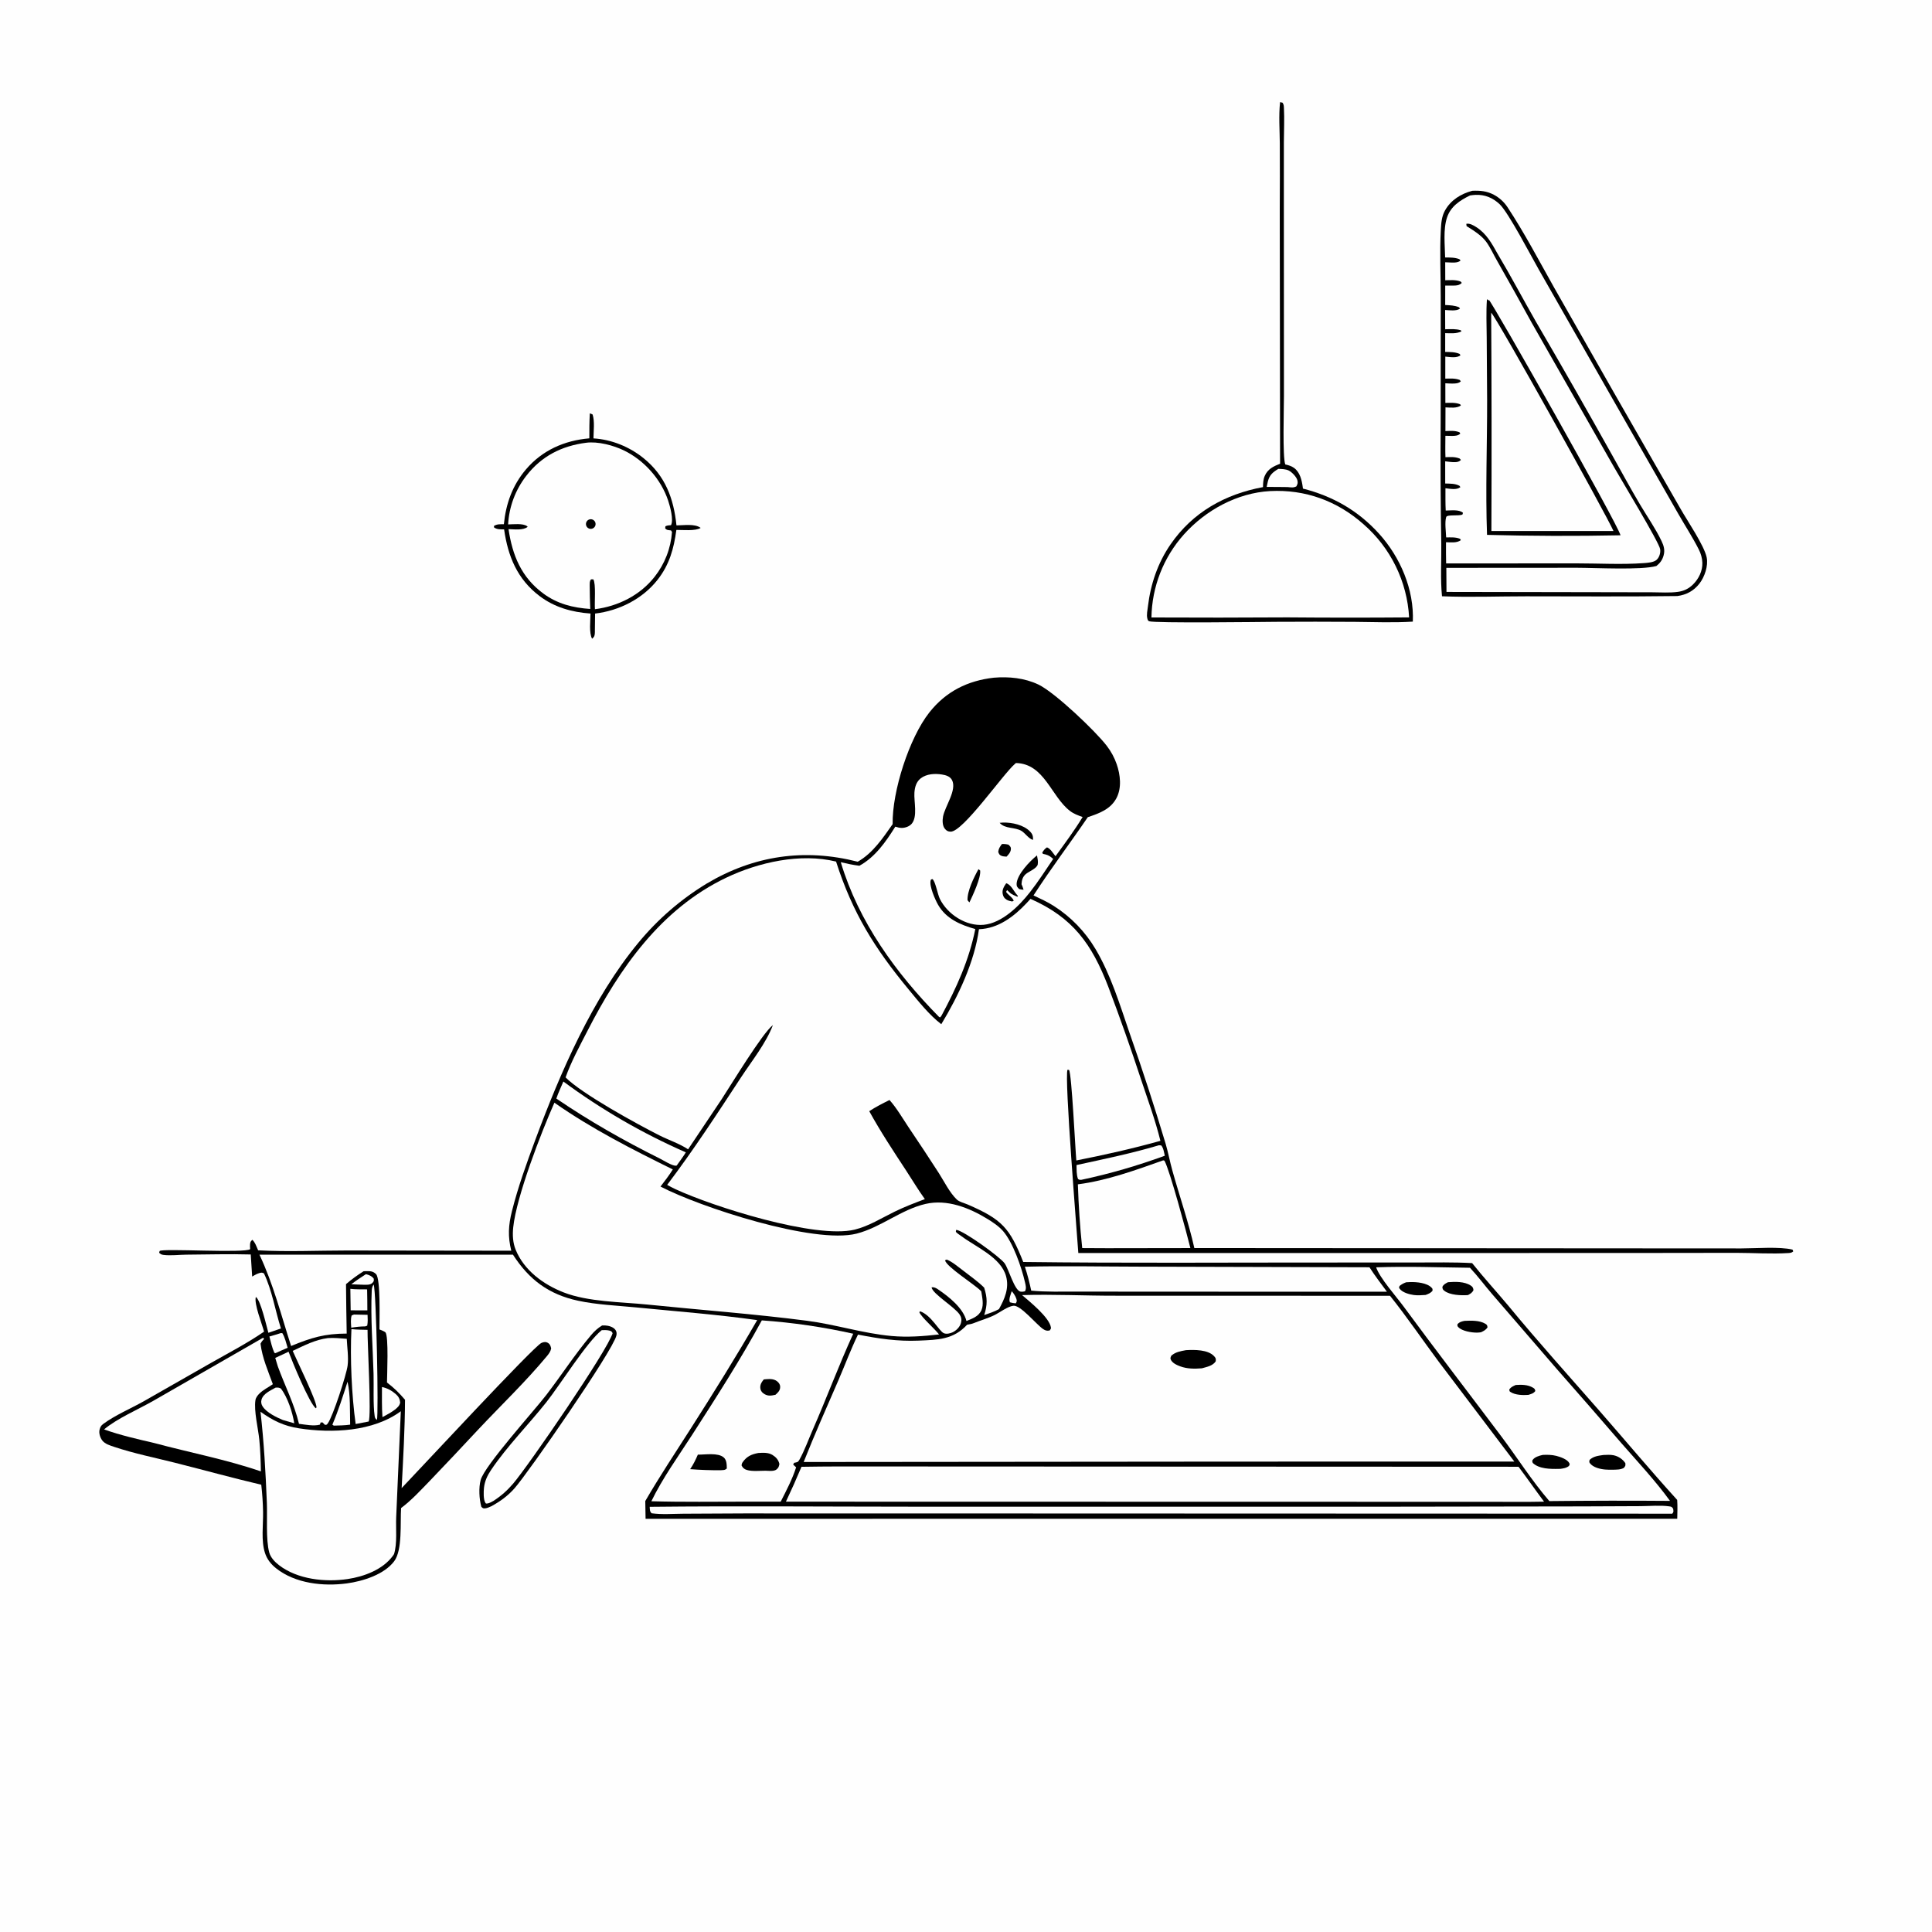 <svg xmlns="http://www.w3.org/2000/svg" xmlns:xlink="http://www.w3.org/1999/xlink" width="1024" height="1024"><path fill="#FEFEFE" d="M0 0L1024 0L1024 1024L0 1024L0 0Z"></path><path d="M526.784 359.19C534.739 358.529 543.066 359.346 550.346 362.809C559.101 366.973 580.784 387.631 586.62 395.328Q588.324 397.532 589.649 399.984Q590.974 402.435 591.884 405.069C593.812 410.676 594.602 417.546 591.775 422.966C588.65 428.959 582.545 431.114 576.556 433.122C567.093 447.031 556.897 460.453 547.778 474.59C551.418 476.305 555.1 477.992 558.502 480.153Q560.197 481.231 561.825 482.407Q563.454 483.583 565.011 484.852Q566.568 486.121 568.047 487.48Q569.527 488.838 570.924 490.281Q572.322 491.724 573.632 493.246Q574.943 494.769 576.162 496.365Q577.38 497.962 578.503 499.627Q579.627 501.293 580.65 503.021C588.7 516.573 593.492 532.334 598.583 547.185Q608.905 576.514 617.833 606.296C619.21 610.988 620.082 615.791 621.399 620.491C625.228 634.16 629.913 647.634 633.024 661.496L865.181 661.652L922.975 661.684C930.419 661.691 943.358 660.644 950.085 662.327L950.459 663.25C949.677 663.97 949.028 664.065 947.987 664.134C938.926 664.735 929.364 664.039 920.257 664.036L860.868 664.111L571.533 664.119C570.804 653.291 564.068 570.905 565.801 566.993L566.612 567.089C568.025 569.075 569.911 609.126 570.477 615.071C585.547 612.089 600.234 608.807 615.041 604.667C612.395 593.89 608.471 583.175 604.945 572.65Q596.706 547.545 587.352 522.835C578.667 500.361 568.691 486.357 546.189 476.418Q545.183 477.534 544.156 478.63C537.413 485.81 529.08 492.156 518.865 492.507C516.52 509.799 507.912 528.007 498.901 542.853C492.439 537.882 486.832 530.771 481.647 524.494C463.576 502.616 451.884 483.953 443.133 456.651C424.281 452.034 402.081 457 384.915 465.195C350.29 481.725 328.326 513.295 311.339 546.445C307.257 554.411 302.777 562.594 299.767 571.039C308.204 579.647 337.663 595.793 349.455 601.754C354.401 604.255 360.125 606.119 364.709 609.161L382.517 582.565C387.288 575.303 404.121 547.483 409.659 543.307C406.053 552.886 398.468 562.318 392.831 570.924C380.135 590.31 367.597 609.53 353.61 628.019Q355.803 629.247 358.077 630.319C377.702 639.448 432.192 656.821 453.026 651.721C460.455 649.902 467.295 645.568 474.117 642.234C479.339 639.681 484.757 637.598 490.195 635.562C486.693 630.717 483.62 625.529 480.341 620.53C473.562 610.195 466.676 599.786 460.72 588.952C464.15 586.685 467.786 584.862 471.461 583.03C475.309 587.346 478.376 592.709 481.596 597.523Q489.746 609.571 497.622 621.799C500.443 626.231 503.347 632.157 507.117 635.764C508.476 637.064 511.142 637.656 512.889 638.413C531.034 646.268 535.204 650.821 542.332 668.873C596.596 669.563 650.949 669.125 705.222 669.164L750.662 669.149C760.507 669.148 770.422 668.931 780.254 669.471C786.395 677.172 793.049 684.421 799.376 691.968C814.985 710.94 831.536 729.252 847.712 747.746C861.469 763.473 874.886 779.526 888.941 794.988C889.188 798.303 889.032 801.653 888.975 804.974L342.169 804.99L342.01 795.586C349.594 782.499 357.999 769.889 366.127 757.136C378.219 738.165 390.104 719.178 401.326 699.678C380.041 696.694 358.386 695.044 336.987 692.942C326.926 691.954 316.31 691.54 306.435 689.421C290.834 686.074 280.439 678.276 271.885 665.013L137.52 665C144.851 680.531 149.035 697.098 154.286 713.406C165.11 708.954 172.004 706.862 183.758 706.826Q183.503 693.727 183.394 680.625C186.366 678.065 189.429 675.844 192.75 673.763C192.894 673.759 193.038 673.754 193.181 673.752L193.899 673.749C196.096 673.729 197.586 673.624 199.276 675.262C201.812 677.718 201.069 699.925 201.117 704.596C201.237 704.655 201.356 704.716 201.478 704.772C202.31 705.158 203.535 705.545 204.23 706.127C206.112 707.705 205.119 729.463 205.11 732.761C208.698 735.445 211.768 738.494 214.667 741.9C214.605 757.517 213.684 773.127 212.883 788.721C221.676 779.587 282.788 713.634 286.978 711.772C288.164 711.245 289.354 711.056 290.513 711.82C291.673 712.585 291.829 713.489 292.133 714.717C291.798 716.343 290.91 717.528 289.868 718.785C278.664 732.298 265.572 744.799 253.543 757.611Q240.757 771.351 227.777 784.907C222.963 789.851 218.13 795.164 212.589 799.295C212.061 806.953 213.4 821.566 208.904 827.523C203.586 834.568 192.287 838.092 183.885 839.228C171.409 840.915 156.482 839.318 146.318 831.216C143.625 829.07 141.556 826.482 140.473 823.186C138.312 816.604 139.547 808.263 139.433 801.392Q139.304 794.141 138.473 786.937C123.224 783.345 108.075 779.165 92.88 775.324C82.211 772.627 71.013 770.386 60.586 766.892C58.458 766.179 55.656 765.364 54.245 763.524C53.072 761.993 52.293 759.615 52.79 757.693C53.152 756.293 53.608 755.533 54.754 754.69C61.038 750.063 69.176 746.627 76.027 742.789L112.145 722.19C121.459 716.914 131.155 711.877 139.961 705.799C138.947 701.965 134.51 690.84 135.601 687.406C138.158 689.099 141.232 702.852 142.248 706.409L148.898 704.122C145.904 694.688 144.148 683.758 139.885 674.889L138.829 674.521C136.827 674.654 135.364 675.633 133.657 676.598L132.896 664.897C121.581 664.583 110.139 664.916 98.814 664.993C94.938 665.019 90.369 665.627 86.562 665.111C85.474 664.964 85.171 664.698 84.362 664.017C84.45 663.7 84.449 663.344 84.624 663.065C85.578 661.546 130.039 664.327 132.588 662.068C132.551 661.242 132.452 660.329 132.536 659.509C132.671 658.188 132.842 657.998 133.741 657.123C135.248 658.486 135.995 660.862 136.818 662.699C152.404 663.536 168.259 662.792 183.871 662.785L270.987 662.904C269.115 655.351 269.449 649.475 271.329 641.986C274.573 629.069 279.166 616.381 283.807 603.908C297.021 568.392 313.965 529.119 338.357 499.666Q342.181 495.021 346.382 490.715Q350.583 486.408 355.131 482.469Q359.679 478.531 364.542 474.988Q369.405 471.445 374.548 468.324C399.562 453.43 426.415 449.516 454.614 456.734C462.695 452.115 467.883 444.243 473.116 436.813C472.816 419.451 481.899 391.125 492.578 377.605C501.352 366.496 512.854 360.748 526.784 359.19Z"></path><path fill="#FEFEFE" d="M541.724 686.427C558.232 685.938 575.003 686.786 591.544 686.75L736.734 686.789C745.768 698.086 753.942 710.166 762.584 721.77L802.635 774.665L655.25 774.678L425.963 774.888C431.721 760.328 438.131 745.999 444.349 731.63C447.836 723.572 450.908 715.247 454.749 707.362C465.53 709.481 475.77 711.033 486.819 710.559C497.102 710.118 505.239 710.095 512.588 702.132C513.884 701.923 515.111 701.708 516.33 701.205C519.943 699.715 523.752 698.711 527.255 696.949C530.087 695.525 533.985 692.495 537.082 692.072C540.84 691.56 549.393 702.077 552.802 704.381C554.068 705.237 554.862 705.476 556.346 705.173C556.727 704.601 557.124 704.326 557.015 703.596C556.228 698.296 545.827 689.938 541.724 686.427Z"></path><path d="M628.556 715.62C632.983 715.354 640.329 715.264 643.562 718.872C644.51 719.93 644.465 720.205 644.367 721.521C642.772 723.953 639.638 724.484 637.014 725.234C633.098 725.545 629.24 725.56 625.489 724.171C623.686 723.504 621.235 722.392 620.485 720.487C620.182 719.719 620.532 719.303 620.786 718.573C623.106 716.536 625.627 716.184 628.556 715.62Z"></path><path fill="#FEFEFE" d="M293.845 584.452C313.622 598.312 335.006 609.155 356.603 619.829C354.614 623.006 352.367 625.938 350.074 628.901C370.786 639.723 431.451 659.616 454.06 653.835C466.87 650.559 477.647 641.065 490.578 638.099C501.952 635.49 513.644 640.122 523.231 645.974C526.193 647.782 529.379 649.9 531.666 652.532C536.886 658.538 541.427 671.644 543.249 679.563C543.62 681.178 544.145 682.912 543.233 684.421C542.409 684.603 541.84 684.701 540.987 684.597C537.67 684.189 534.626 672.394 532.383 669.465C529.688 665.946 510.73 652.248 506.822 651.839C506.778 652.213 506.512 652.631 506.692 652.962C506.967 653.468 508.894 654.696 509.424 655.095C517.216 660.961 530.481 666.349 533.237 676.431C534.969 682.767 532.492 688.425 529.471 693.863C526.973 695.236 524.347 696.094 521.658 697.007C523.389 691.61 523.349 687.855 521.622 682.474C518.299 679.146 514.158 676.327 510.459 673.41C507.752 671.417 504.897 668.842 501.788 667.594L500.883 667.983C501.641 671.439 516.218 680.562 519.676 684.017C519.814 684.155 519.948 684.296 520.083 684.436C520.569 687.61 521.519 691.342 520.186 694.41C518.741 697.74 515.357 698.9 512.241 700.148C510.51 693.286 502.954 687.297 497.201 683.404C496.12 682.673 495.087 682.091 493.755 682.344C494.299 685.794 505.87 692.624 508.602 696.697C509.545 698.103 509.794 699.537 509.34 701.158C508.729 703.336 506.974 705.118 504.983 706.107C503.692 706.747 501.584 707.24 500.199 706.601C497.684 705.442 493.601 697.068 487.672 695.012L487.264 695.501C488.485 698.308 495.266 704.091 497.716 707.286C489.32 708.246 481.017 708.87 472.567 708.111C457.551 706.762 442.835 701.992 427.833 700.043C399.746 696.393 371.279 694.32 343.088 691.44C329.116 690.013 311.725 690.066 298.735 684.999C288.037 680.826 277.79 673.35 273.327 662.413C271.787 658.64 271.597 654.516 272.018 650.507C273.744 634.077 286.836 600.244 293.845 584.452Z"></path><path fill="#FEFEFE" d="M538.486 404.417C553.596 404.797 557.088 422.14 567.114 429.816C569.163 431.385 571.418 432.193 573.823 433.023C569.471 440.216 564.375 447.022 559.443 453.822C558.239 452.348 556.688 449.691 554.915 449.123C553.7 449.905 553.156 450.706 552.4 451.889L552.77 452.566C554.917 452.963 556.125 453.414 557.782 454.874C557.926 455.001 558.065 455.133 558.207 455.263C554.196 461.185 550.291 467.289 545.875 472.918C540.161 480.203 531.083 489.264 521.35 490.166C512.001 491.034 502.187 484.585 498.151 476.441C496.928 473.973 495.843 467.243 494.226 465.933L493.465 466.15C493.402 466.295 493.319 466.433 493.276 466.584C492.424 469.557 495.646 476.841 497.189 479.533C501.477 487.022 509.078 490.196 516.934 492.431C513.598 508.953 506.978 523.518 499.044 538.259L498.365 539.209L497.777 539.056C474.775 515.712 455.123 488.626 445.63 456.983C448.918 457.771 452.139 458.447 455.494 458.873C463.972 454.19 469.497 446.158 474.538 438.149C475.607 438.496 476.824 438.819 477.958 438.812C479.782 438.802 481.929 438.062 483.162 436.672C486.507 432.904 484.324 424.789 484.663 420.077C484.869 417.222 485.627 414.377 487.994 412.546C491.125 410.125 495.515 409.904 499.268 410.511C501.292 410.839 503.498 411.442 504.553 413.397C507.368 418.615 500.803 427.426 499.83 432.803C499.47 434.793 499.433 437.714 500.87 439.351C501.764 440.369 502.423 440.727 503.782 440.796C510.306 441.127 531.566 410.337 537.953 404.866L538.486 404.417Z"></path><path d="M549.635 453.377C549.91 454.891 550.302 456.599 550.024 458.137C549.643 460.253 545.317 461.908 543.761 463.225C542.053 464.671 541.532 466.51 541.421 468.664C541.765 469.432 542.081 470.166 542.326 470.974C542.388 471.176 542.442 471.381 542.5 471.585C541.667 471.545 541.002 471.417 540.194 471.231C539.289 470.286 538.78 469.937 538.823 468.516C538.972 463.539 545.893 456.334 549.635 453.377Z"></path><path d="M529.821 436.113C530.434 436.028 531.041 435.979 531.66 435.965C536.362 435.863 542.598 437.208 545.943 440.707C547.323 442.151 547.552 443.176 547.547 445.135C545.453 444.799 543.367 441.597 541.46 440.432C537.898 438.258 532.75 439.487 529.821 436.113Z"></path><path d="M533.329 468.122C536.024 469.063 537.163 472.187 539.047 474.314L539.537 474.861L539.25 475.301C537.911 474.7 536.264 474.138 535.214 473.085C534.738 472.608 534.3 472.192 533.782 471.763L533.247 472.699C534.286 474.358 536.82 475.7 537.282 477.462L536.451 477.798C535.409 477.593 534.476 477.429 533.545 476.874C532.311 476.138 531.716 475.195 531.45 473.802C531.029 471.595 532.135 469.851 533.329 468.122Z"></path><path d="M518.613 460.687L519.494 461.366C520.056 465.077 515.557 474.663 513.829 478.278C513.456 477.959 513.132 477.51 512.812 477.135C512.58 472.325 516.282 464.822 518.613 460.687Z"></path><path d="M531.03 447.358C532.303 447.292 533.264 447.39 534.502 447.688C535.315 448.512 535.891 448.876 535.782 450.157C535.644 451.763 534.538 452.919 533.503 454.037C532.729 453.96 531.651 453.947 530.935 453.664C529.668 453.161 529.548 452.705 529.082 451.549C529.277 449.748 529.984 448.805 531.03 447.358Z"></path><path fill="#FEFEFE" d="M444.559 777.25L804.849 777.409C809.441 783.51 813.801 789.794 818.381 795.91C809.182 796.114 799.953 795.978 790.75 795.99L416.559 795.913Q420.887 786.765 424.805 777.434C431.385 777.283 437.978 777.308 444.559 777.25Z"></path><path fill="#FEFEFE" d="M729.384 671.711C745.879 671.094 762.603 671.751 779.113 671.94C783.2 676.28 786.853 681.258 790.77 685.787L825.261 725.742Q842.532 745.333 859.565 765.132C868.256 775.068 877.376 784.813 885.146 795.501Q853.17 795.249 821.194 795.61C811.93 784.869 804.047 772.376 795.502 761.009C778.318 738.151 760.907 715.533 743.954 692.494C740.027 687.157 731.316 677.391 729.384 671.711Z"></path><path d="M849.865 771.169C851.594 771.097 853.464 770.969 855.17 771.304Q855.646 771.401 856.111 771.543Q856.576 771.685 857.025 771.872Q857.474 772.059 857.902 772.288Q858.331 772.517 858.735 772.787Q859.14 773.056 859.516 773.364Q859.893 773.671 860.238 774.014Q860.583 774.356 860.893 774.73Q861.203 775.104 861.476 775.507C861.567 776.981 861.558 776.904 860.626 778.059C858.734 779.042 856.681 778.915 854.595 778.991C853.351 779.002 852.111 778.989 850.87 778.89C848.15 778.673 844.386 777.812 842.648 775.484C842.163 774.834 842.409 774.503 842.518 773.768C844.603 771.824 847.135 771.574 849.865 771.169Z"></path><path d="M817.668 771.137C820.016 771.001 822.58 771.061 824.868 771.639C826.994 772.177 830.765 773.468 831.758 775.489C832.127 776.239 831.952 776.076 831.589 776.981C830.174 778.1 828.904 778.232 827.152 778.503L826.217 778.533C821.799 778.639 815.724 778.604 812.379 775.375C812.229 774.791 811.931 774.395 812.302 773.85C813.433 772.188 815.828 771.565 817.668 771.137Z"></path><path d="M745.304 679.633Q746.434 679.558 747.566 679.526C750.883 679.44 756.335 679.921 758.769 682.5C759.432 683.203 759.258 683.223 759.271 684.113C758.225 685.412 757.093 685.775 755.595 686.356C753.545 686.482 751.369 686.665 749.329 686.383C746.944 686.053 743.229 685.046 741.812 683.006C741.359 682.354 741.55 682.492 741.79 681.588C742.984 680.634 743.868 680.159 745.304 679.633Z"></path><path d="M767.443 679.601C771.235 679.278 776.174 679.174 779.502 681.352C780.579 682.056 780.785 682.527 780.977 683.753C780.288 685.231 779.409 685.655 778.057 686.418C774.431 686.683 768.444 686.462 765.516 684.136C764.599 683.406 764.627 683.185 764.486 682.092C765.149 680.711 766.161 680.295 767.443 679.601Z"></path><path d="M776.156 700.089C779.613 699.913 784.221 699.767 787.261 701.623C788.249 702.226 788.219 702.444 788.424 703.503C787.492 704.96 786.433 705.408 784.94 706.136C784.208 706.225 783.488 706.317 782.749 706.319C779.96 706.327 774.899 705.531 772.911 703.386C772.272 702.697 772.464 702.665 772.502 701.804C773.642 700.641 774.637 700.448 776.156 700.089Z"></path><path d="M803.388 734.067C806.483 733.861 809.767 733.854 812.527 735.51C813.469 736.076 813.498 736.259 813.749 737.26C812.796 738.589 811.515 738.84 810.036 739.322C807.133 739.533 803.113 739.428 800.618 737.795C799.906 737.329 800.139 737.388 799.953 736.413C800.897 735.11 801.973 734.702 803.388 734.067Z"></path><path fill="#FEFEFE" d="M403.779 699.83Q416.007 700.686 428.137 702.457Q440.266 704.229 452.228 706.906C444.591 723.594 438.152 740.961 430.771 757.792C428.496 762.982 426.442 768.771 423.696 773.708C422.897 775.146 422.454 774.973 420.903 775.328L420.397 776.261C420.946 776.73 421.458 777.205 421.96 777.726C419.99 783.912 416.732 790.121 413.79 795.909L395.75 795.904C378.928 795.9 362.051 796.176 345.236 795.69C351.196 783.391 359.504 771.914 366.89 760.431C379.631 740.621 392.558 720.536 403.779 699.83Z"></path><path d="M401.898 770.119C404.447 769.95 407.261 769.784 409.502 771.197C411.347 772.36 412.605 773.787 413.1 775.935C412.832 777.276 412.719 777.856 411.617 778.808C410.282 779.962 407.427 779.565 405.75 779.517C402.784 779.516 398.649 779.978 395.82 779.102C394.371 778.654 393.727 778.007 393.034 776.703C393.118 775.975 393.236 775.551 393.662 774.946C395.84 771.852 398.353 770.794 401.898 770.119Z"></path><path d="M369.874 770.988C373.705 771.042 380.527 769.826 383.586 772.472C385.207 773.875 385.178 776.335 385.222 778.305C384.191 779.353 383.291 779.119 381.875 779.249Q373.824 779.316 365.798 778.68C367.502 776.202 368.687 773.743 369.874 770.988Z"></path><path d="M404.815 731.123C405.203 731.084 405.59 731.042 405.978 731.008C408.267 730.804 410.827 730.817 412.517 732.704C413.327 733.609 413.645 734.49 413.464 735.721C413.233 737.285 412.12 738.276 411.004 739.261C408.877 739.723 407.251 740.07 405.25 738.938C404.084 738.278 403.249 737.388 403.025 736.016C402.695 733.997 403.633 732.604 404.815 731.123Z"></path><path fill="#FEFEFE" d="M212.442 747.991L209.99 804.088C209.723 810.055 210.629 818.074 208.845 823.706C208.646 824.023 208.437 824.334 208.216 824.637C202.883 831.941 192.909 835.643 184.26 836.925C172.362 838.688 157.721 837.14 147.897 829.585C145.689 827.888 143.441 825.56 142.691 822.802C140.855 816.05 141.741 803.868 141.44 796.464C140.784 780.28 139.9 764.353 138.073 748.255C144.693 752.959 150.365 755.795 158.516 757.052C175.966 759.744 197.745 758.821 212.442 747.991Z"></path><path fill="#FEFEFE" d="M139.492 709.003L139.952 709.708C139.103 710.503 138.62 711.151 138.08 712.181C138.986 719.695 142.062 726.587 144.616 733.655C142.286 735.281 139.542 736.598 137.506 738.599C136.546 739.543 135.593 740.765 135.384 742.117C134.501 747.839 136.836 757.039 137.438 763.11C137.992 768.693 138.186 774.269 138.278 779.876C120.001 773.586 100.619 769.897 81.936 764.88C72.917 762.756 63.901 760.759 55.166 757.62C61.987 751.856 73.291 747.005 81.255 742.468L139.492 709.003Z"></path><path fill="#FEFEFE" d="M543.195 671.381C563.146 670.882 583.218 671.319 603.181 671.348L725.841 671.68C728.699 676.14 731.969 680.366 735.1 684.638L609.275 684.611L570.926 684.567C562.851 684.549 554.614 684.833 546.574 684.064C545.627 679.745 544.608 675.576 543.195 671.381Z"></path><path fill="#FEFEFE" d="M616.523 615.007L617.169 615.172C619.965 619.985 629.153 654.289 630.929 661.51L586.75 661.578L573.595 661.513C572.406 650.351 571.668 638.939 571.294 627.718C586.637 625.754 602.009 620.165 616.523 615.007Z"></path><path fill="#FEFEFE" d="M344.353 798.642C391.052 798.151 437.789 798.56 484.492 798.576L726.541 798.593L838.773 798.426L869.551 798.293C874.455 798.262 879.987 797.708 884.801 798.41C886.078 798.596 886.112 798.697 886.823 799.692C886.929 801.059 887.229 801.161 886.335 802.289L505.536 802.16L394.113 802.145L362.168 802.304C356.683 802.337 350.795 802.822 345.37 802.069C344.273 800.938 344.487 800.179 344.353 798.642Z"></path><path fill="#FEFEFE" d="M173.836 709.209C177.158 708.989 180.478 709.346 183.789 709.598C183.979 714.075 184.821 719.374 184.242 723.807C183.602 728.717 176.395 750.846 173.759 754.379C173.079 755.29 173.444 755.006 172.267 755.224L170.963 753.917L169.959 753.935L169.545 755.095C166.287 755.991 161.818 755.058 158.472 754.665C155.987 744.107 150.927 734.387 147.253 724.21L145.886 719.72L152.943 716.436C154.76 721.361 164.031 743.933 167.397 746.437L167.762 745.943C167.738 742.207 157.318 721.135 155.132 715.991C161.257 713.131 167.054 710.059 173.836 709.209Z"></path><path fill="#FEFEFE" d="M298.6 573.23Q306.158 578.81 314.016 583.96Q321.874 589.109 330.006 593.813Q338.139 598.517 346.521 602.76Q354.903 607.003 363.509 610.772C362.011 613.178 360.305 615.458 358.658 617.764C358.517 617.792 358.379 617.842 358.236 617.849C356.223 617.949 351.626 615.008 349.68 614.038C330.505 604.485 312.604 594.315 294.871 582.264C295.904 579.203 297.332 576.204 298.6 573.23Z"></path><path fill="#FEFEFE" d="M186.266 704.451C189.057 704.797 191.992 704.748 194.808 704.846C194.691 711.006 196.944 750.879 195.378 753.438L188.503 754.753C186.4 739.653 185.509 719.757 186.266 704.451Z"></path><path fill="#FEFEFE" d="M614.265 607.008L615.468 607.088C616.702 608.546 616.941 610.745 617.365 612.568C602.824 617.865 588.358 622.087 573.209 625.312C571.923 625.349 572.529 625.481 571.387 624.928C570.488 622.616 570.655 619.961 570.577 617.505C585.237 614.312 599.876 611.292 614.265 607.008Z"></path><path fill="#FEFEFE" d="M146.065 735.474C147.362 735.413 147.695 735.37 148.844 735.935C152.43 740.515 155.053 748.609 155.962 754.368L149.962 752.645C146.404 751.145 141.374 748.753 139.22 745.471C138.479 744.343 138.246 743.12 138.623 741.801C139.535 738.611 143.423 736.986 146.065 735.474Z"></path><path fill="#FEFEFE" d="M198.035 680.8C199.473 684.118 200.723 750.156 199.779 752.587C198.921 751.825 198.755 751.696 198.573 750.499C197.691 744.678 198.171 734.553 197.991 728.159C197.58 713.632 196.367 698.618 197.031 684.111C197.095 682.726 197.27 681.949 198.035 680.8Z"></path><path fill="#FEFEFE" d="M184.198 732.35C185.786 739.254 185.417 747.94 185.589 755.091C182.733 755.51 179.834 755.519 176.953 755.614C176.656 755.519 176.428 755.275 176.176 755.09C179.328 747.67 181.747 740.021 184.198 732.35Z"></path><path fill="#FEFEFE" d="M202.45 735.15C205.129 735.653 207.682 737.076 209.739 738.864C211.242 740.17 211.906 741.446 212.102 743.403C211.724 745.149 210.825 745.829 209.558 746.961C207.412 748.613 205.087 749.834 202.71 751.109C202.315 745.823 202.473 740.451 202.45 735.15Z"></path><path fill="#FEFEFE" d="M185.692 683.106C188.571 683.469 191.671 683.342 194.577 683.396C194.696 687.099 194.667 690.818 194.705 694.523L185.86 694.498L185.692 683.106Z"></path><path fill="#FEFEFE" d="M148.844 706.565L149.648 706.605C151.049 708.914 151.666 711.787 152.459 714.359C150.41 715.193 148.4 716.12 146.382 717.027C145.943 717.283 146.239 717.176 145.439 717.046C144.181 714.331 143.563 711.264 142.782 708.381C144.82 707.844 146.829 707.182 148.844 706.565Z"></path><path fill="#FEFEFE" d="M187.614 696.732L194.814 696.883C194.91 698.865 194.999 700.674 194.638 702.631L193.619 703.015C191.054 703.026 188.688 703.301 186.164 703.706C186.058 701.542 185.741 699.301 186.392 697.207L187.614 696.732Z"></path><path fill="#FEFEFE" d="M193.945 675.337C195.562 675.718 197.059 676.346 198.08 677.696C198.198 678.787 198.223 679.108 197.372 679.965C196.154 681.193 194.038 680.937 192.448 680.931C190.37 680.903 188.286 680.773 186.208 680.685C188.683 678.745 191.317 677.057 193.945 675.337Z"></path><path fill="#FEFEFE" d="M536.229 684.363C537.217 685.382 538.275 687.05 538.693 688.407C539.061 689.601 538.954 689.77 538.399 690.799C537.293 690.707 536.349 690.565 535.286 690.241C534.487 688.649 535.731 686.066 536.229 684.363Z"></path><path d="M780.34 101.118C784.454 100.926 788.06 101.254 791.787 103.229Q792.878 103.813 793.888 104.527Q794.899 105.241 795.813 106.074Q796.728 106.908 797.532 107.848Q798.337 108.788 799.019 109.82C807.973 123.413 815.713 138.177 823.692 152.377L855.255 207.813L890.777 269.775C894.239 275.886 903.283 289.151 904.576 295.445C905.499 299.941 903.467 305.834 900.702 309.352C897.655 313.227 893.85 315.255 889.024 315.916C862.317 316.27 835.58 316.073 808.871 316.057C794.069 316.048 779.066 316.645 764.29 316.037C763.384 306.991 764.018 297.38 763.912 288.262Q763.346 255.998 763.583 223.731L763.619 157.132C763.604 145.433 763.037 133.505 763.665 121.838C763.857 118.267 764.103 114.729 765.887 111.546C769.01 105.973 774.327 102.731 780.34 101.118Z"></path><path fill="#FEFEFE" d="M779.142 103.593C780.092 103.456 781.049 103.328 782.009 103.287C787.02 103.071 791.135 104.797 794.787 108.179C799.48 112.525 811.915 136.479 815.637 142.957L863.556 226.926L889.403 272.133C893.028 278.498 897.112 284.723 900.411 291.259C901.5 293.415 902.199 295.826 902.283 298.248C902.432 302.564 900.378 306.79 897.337 309.778C895.054 312.022 892.497 313.261 889.343 313.695C884.946 314.301 880.204 313.944 875.763 313.93L851.419 313.881L766.667 313.735L766.585 300.971L835.931 300.927C845.6 300.941 869.96 302.247 877.922 299.995C879.896 298.399 881.069 296.853 881.75 294.369C882.512 291.583 881.88 289.343 880.666 286.797C877.508 280.175 873.068 273.829 869.309 267.506C864.225 258.954 859.484 250.165 854.618 241.485Q834.601 205.646 813.905 170.194C807.079 158.248 800.659 146.063 793.606 134.25C790.696 128.985 787.707 123.696 782.489 120.391C781.026 119.464 778.932 118.211 777.174 118.637L777.332 119.981L777.307 119.844C780.941 122.099 785.318 124.801 787.84 128.32C790.016 131.357 791.623 134.995 793.501 138.24Q802.776 154.552 811.8 171.004L855.383 247.442C859.332 254.425 879.349 287.394 879.919 291.092C880.212 292.991 879.515 295.351 878.066 296.698C876.54 298.117 873.235 298.313 871.203 298.461C859.586 299.309 847.419 298.594 835.739 298.598L766.479 298.629C766.357 294.892 766.428 291.131 766.417 287.391C768.969 287.462 772.098 287.869 774.278 286.311L773.859 285.588C771.511 284.622 768.992 284.84 766.491 284.839C766.404 281.956 765.641 276.742 766.527 274.031C766.999 272.591 773.214 273.629 775.131 272.708L775.415 271.806C773.335 269.909 768.96 270.592 766.263 270.593C766.048 266.672 766.133 262.711 766.115 258.783C768.607 259.037 771.954 259.832 774.041 258.202L773.525 257.458C771.115 256.231 768.634 256.352 765.991 256.272L765.98 244.508C767.684 244.691 769.571 245.021 771.278 244.949C772.559 244.894 773.381 244.694 774.31 243.787L773.658 243.038C771.117 242.025 768.792 242.236 766.117 242.32C765.958 238.555 766.083 234.744 766.088 230.974Q767.792 231.037 769.497 231.043C771.055 231.041 772.823 230.986 773.984 229.814L773.552 229.108C771.112 228.128 768.676 228.393 766.099 228.477L766.137 215.919C768.695 216.008 772.149 216.506 774.309 214.901L773.881 214.252C771.328 213.284 768.758 213.502 766.072 213.542L766.059 203.148C767.659 203.219 769.344 203.367 770.942 203.264C772.171 203.185 773.402 203.027 774.263 202.075L773.647 201.356C771.131 200.431 768.666 200.634 766.03 200.692L766.042 189.007C768.401 189.199 772.134 189.922 774.083 188.305L773.638 187.584C771.153 186.509 768.64 186.597 765.978 186.521L765.986 176.568C768.858 176.616 771.944 176.944 774.593 175.649L774.268 175.049C771.545 174.222 768.797 174.454 765.984 174.519L765.948 164.298C768.378 164.43 771.693 164.995 773.805 163.607L773.37 162.886C770.943 161.841 768.582 161.816 765.985 161.662L765.996 151.353C767.724 151.337 769.456 151.419 771.183 151.342C772.598 151.279 773.801 150.996 774.767 149.931L774.15 149.209C771.507 148.213 768.796 148.482 766.017 148.545L765.987 139.012L767.522 139.07C769.531 139.135 772.571 139.543 774.141 138.071L773.481 137.362C771.023 136.405 768.539 136.498 765.946 136.462C765.832 129.833 764.843 121.565 766.969 115.229C768.953 109.317 773.847 106.191 779.142 103.593Z"></path><path d="M788.104 158.647L788.465 158.769L789.072 159.458L789.073 158.834C791.343 160.877 857.67 278.211 858.907 283.714C835.428 284.184 811.63 284.125 788.157 283.491C787.29 259.774 788.246 235.716 788.207 211.96L787.985 178.837C787.93 172.134 787.635 165.331 788.104 158.647Z"></path><path fill="#FEFEFE" d="M790.353 165.731C793.324 168.423 852.025 273.939 855.18 281.457L790.472 281.447Q790.713 223.589 790.353 165.731Z"></path><path d="M678.475 54.11L679.791 54.442C680.414 55.481 680.44 55.894 680.502 57.076C680.817 63.082 680.51 69.231 680.473 75.249L680.467 104.592L680.514 209.79C680.524 216.191 679.716 242.435 681.225 246.164C682.872 246.539 684.447 246.977 685.839 247.979C689.079 250.311 689.989 254.544 690.495 258.257L690.587 258.967C706.493 263.018 719.774 270.603 730.868 282.809C742.163 295.237 749.589 312.533 748.824 329.472C738.609 330.132 728.195 329.682 717.961 329.597Q697.168 329.456 676.375 329.579C667.817 329.643 611.766 330.374 609.05 329.263C608.388 328.992 608.28 328.418 608.103 327.763C607.61 325.937 608.195 323.313 608.417 321.453C609.821 309.665 613.616 298.394 620.384 288.57C632.161 271.475 649.296 261.93 669.415 258.175C669.453 256.117 669.503 254.181 670.332 252.26C671.917 248.585 674.963 247.168 678.472 245.773L678.302 111.361Q678.405 93.659 678.321 75.956C678.272 68.804 677.688 61.212 678.475 54.11Z"></path><path fill="#FEFEFE" d="M673.211 260.278C691.83 259.323 708.779 265.508 722.701 277.864Q724.032 279.022 725.304 280.246Q726.576 281.469 727.785 282.754Q728.994 284.039 730.137 285.383Q731.28 286.728 732.355 288.127Q733.43 289.526 734.434 290.978Q735.437 292.429 736.367 293.929Q737.297 295.429 738.151 296.973Q739.005 298.517 739.78 300.102Q740.556 301.687 741.251 303.309Q741.947 304.93 742.561 306.585Q743.174 308.239 743.705 309.922Q744.235 311.605 744.68 313.313Q745.126 315.02 745.486 316.747Q745.846 318.475 746.119 320.218Q746.392 321.962 746.578 323.716Q746.763 325.471 746.861 327.233Q714.618 327.5 682.375 327.22Q646.332 327.449 610.287 327.269Q610.311 325.762 610.403 324.257Q610.494 322.752 610.653 321.253Q610.811 319.754 611.036 318.263Q611.261 316.772 611.552 315.293Q611.843 313.814 612.2 312.349Q612.557 310.885 612.978 309.437Q613.4 307.99 613.885 306.563Q614.371 305.136 614.92 303.731Q615.468 302.327 616.079 300.949Q616.69 299.571 617.361 298.221Q618.033 296.871 618.764 295.553Q619.494 294.234 620.283 292.95Q621.072 291.665 621.918 290.417Q622.763 289.168 623.663 287.959Q624.563 286.75 625.516 285.582Q626.469 284.414 627.473 283.289C639.045 270.379 655.756 261.238 673.211 260.278Z"></path><path fill="#FEFEFE" d="M677.543 248.519C679.301 248.57 681.462 248.598 683.065 249.391C684.725 250.212 687.251 252.803 687.66 254.662C687.981 256.121 687.722 256.51 687.107 257.794C685.392 258.633 684.319 258.303 682.44 258.156C678.75 258.064 675.049 258.104 671.357 258.085C671.549 257.143 671.736 256.196 671.972 255.265C672.862 251.754 674.511 250.346 677.543 248.519Z"></path><path d="M312.611 219.072L314.09 219.675C315.267 223.293 314.59 228.559 314.545 232.355C324.194 232.924 333.747 236.851 341.215 242.937C352.652 252.257 357.057 264.174 358.539 278.461C362.271 278.479 368.271 277.435 371.361 279.796C368.767 281.541 361.737 280.857 358.491 280.866C357.145 290.83 354.814 299.3 348.502 307.329C340.528 317.471 328.111 323.707 315.407 325.198L315.297 334.125C315.304 334.763 315.322 335.185 315.26 335.842C315.133 337.204 314.83 337.673 313.819 338.541C312.118 335.497 312.944 328.773 312.984 325.19C303.132 324.484 293.9 321.921 285.947 315.89C274.14 306.937 269.236 294.872 267.189 280.592C265.195 280.553 263.533 280.71 261.841 279.545L261.817 278.748C263.525 277.711 265.115 277.858 267.064 277.852C268.129 267.015 271.606 257.241 278.724 248.848C287.386 238.634 299.186 233.446 312.363 232.33C312.342 227.899 312.375 223.5 312.611 219.072Z"></path><path fill="#FEFEFE" d="M310.611 234.675C316.872 233.84 325.133 236.034 330.749 238.769C341.451 243.981 350.374 254.008 354.132 265.318C355.141 268.353 357.12 275.458 355.656 278.341C354.552 278.424 353.711 278.45 352.694 278.929L352.547 280.008C353.423 281.111 354.324 280.925 355.667 281.138L356.171 281.978Q356.054 283.586 355.818 285.181Q355.581 286.777 355.227 288.35Q354.873 289.923 354.404 291.466Q353.934 293.008 353.351 294.512Q352.768 296.015 352.075 297.471Q351.382 298.928 350.583 300.328Q349.784 301.729 348.883 303.066Q347.983 304.404 346.985 305.671C339.288 315.513 327.592 321.341 315.33 322.894C315.013 319.42 315.954 309.506 314.475 307.071L313.276 307.057C312.39 308.142 312.619 309.016 312.554 310.375C312.534 314.503 312.725 318.641 312.844 322.768C303.676 322.129 295.485 320.115 287.98 314.584C276.326 305.996 271.587 294.355 269.533 280.455C272.465 280.519 277.304 281.219 279.676 279.225C279.58 279.123 279.497 279.007 279.388 278.92C277.276 277.247 271.918 277.911 269.311 277.952Q269.406 276.209 269.632 274.478Q269.859 272.747 270.216 271.039Q270.572 269.33 271.058 267.653Q271.543 265.977 272.154 264.341Q272.765 262.706 273.498 261.122Q274.231 259.538 275.082 258.014Q275.933 256.49 276.897 255.034Q277.861 253.579 278.932 252.201C286.981 241.767 297.728 236.338 310.611 234.675Z"></path><path d="M312.233 275.362Q312.347 275.32 312.464 275.289Q312.581 275.258 312.7 275.238Q312.82 275.219 312.941 275.21Q313.061 275.202 313.183 275.205Q313.304 275.208 313.424 275.223Q313.544 275.237 313.662 275.263Q313.781 275.289 313.896 275.326Q314.011 275.363 314.123 275.411Q314.234 275.459 314.34 275.517Q314.446 275.575 314.547 275.643Q314.647 275.711 314.74 275.788Q314.834 275.865 314.919 275.951Q315.005 276.037 315.082 276.13Q315.159 276.224 315.227 276.324Q315.295 276.424 315.353 276.53Q315.411 276.637 315.459 276.748Q315.507 276.859 315.544 276.975Q315.581 277.09 315.607 277.208Q315.633 277.327 315.647 277.447Q315.662 277.567 315.665 277.688Q315.668 277.809 315.659 277.93Q315.651 278.051 315.631 278.17Q315.611 278.29 315.58 278.407Q315.549 278.524 315.507 278.638Q315.465 278.751 315.413 278.86Q315.36 278.969 315.297 279.073Q315.235 279.177 315.162 279.274Q315.09 279.371 315.009 279.461Q314.928 279.551 314.839 279.633Q314.749 279.715 314.653 279.788Q314.556 279.861 314.453 279.924Q314.35 279.988 314.241 280.041Q314.086 280.117 313.922 280.172Q313.759 280.226 313.589 280.259Q313.419 280.291 313.247 280.3Q313.075 280.308 312.903 280.294Q312.731 280.28 312.562 280.242Q312.394 280.205 312.232 280.145Q312.07 280.085 311.917 280.004Q311.765 279.923 311.625 279.822Q311.485 279.721 311.36 279.602Q311.235 279.483 311.127 279.348Q311.019 279.214 310.93 279.066Q310.841 278.918 310.773 278.759Q310.705 278.6 310.659 278.434Q310.613 278.268 310.59 278.096Q310.566 277.925 310.567 277.753Q310.567 277.58 310.59 277.409Q310.613 277.238 310.659 277.072Q310.706 276.905 310.774 276.747Q310.842 276.588 310.931 276.44Q311.02 276.292 311.128 276.158Q311.236 276.023 311.361 275.904Q311.486 275.786 311.626 275.685Q311.766 275.584 311.919 275.503Q312.071 275.422 312.233 275.362Z"></path><path d="M319.125 702.521C319.624 702.508 320.123 702.486 320.622 702.506C322.488 702.581 324.986 703.251 326.157 704.811C326.861 705.749 326.948 706.786 326.687 707.895C324.745 716.131 280.091 780.474 272.72 788.824C269.163 792.853 265.117 795.783 260.419 798.34C259.401 798.771 258.277 799.349 257.169 799.454C256.004 799.564 255.923 799.376 255.121 798.636C253.983 794.512 253.644 788.567 254.773 784.401C256.827 776.82 283.021 747.847 289.452 739.48C297.469 729.05 304.705 717.832 313.169 707.775C314.968 705.637 316.717 703.997 319.125 702.521Z"></path><path fill="#FEFEFE" d="M318.951 704.999C320.234 704.992 321.639 704.895 322.888 705.217C324.048 705.515 324.157 705.621 324.699 706.605C322.116 715.648 280.222 776.686 271.974 786.352C268.856 790.007 265.507 792.97 261.462 795.554C260.417 796.082 259.238 796.847 258.052 796.913C257.601 796.938 257.551 796.936 257.296 796.573C256.131 794.907 256.305 790.557 256.517 788.588C256.9 785.032 258.329 782.004 260.305 779.074C268.804 766.466 280.085 755.149 289.561 743.217C296.869 734.015 310.98 711.334 318.951 704.999Z"></path></svg>